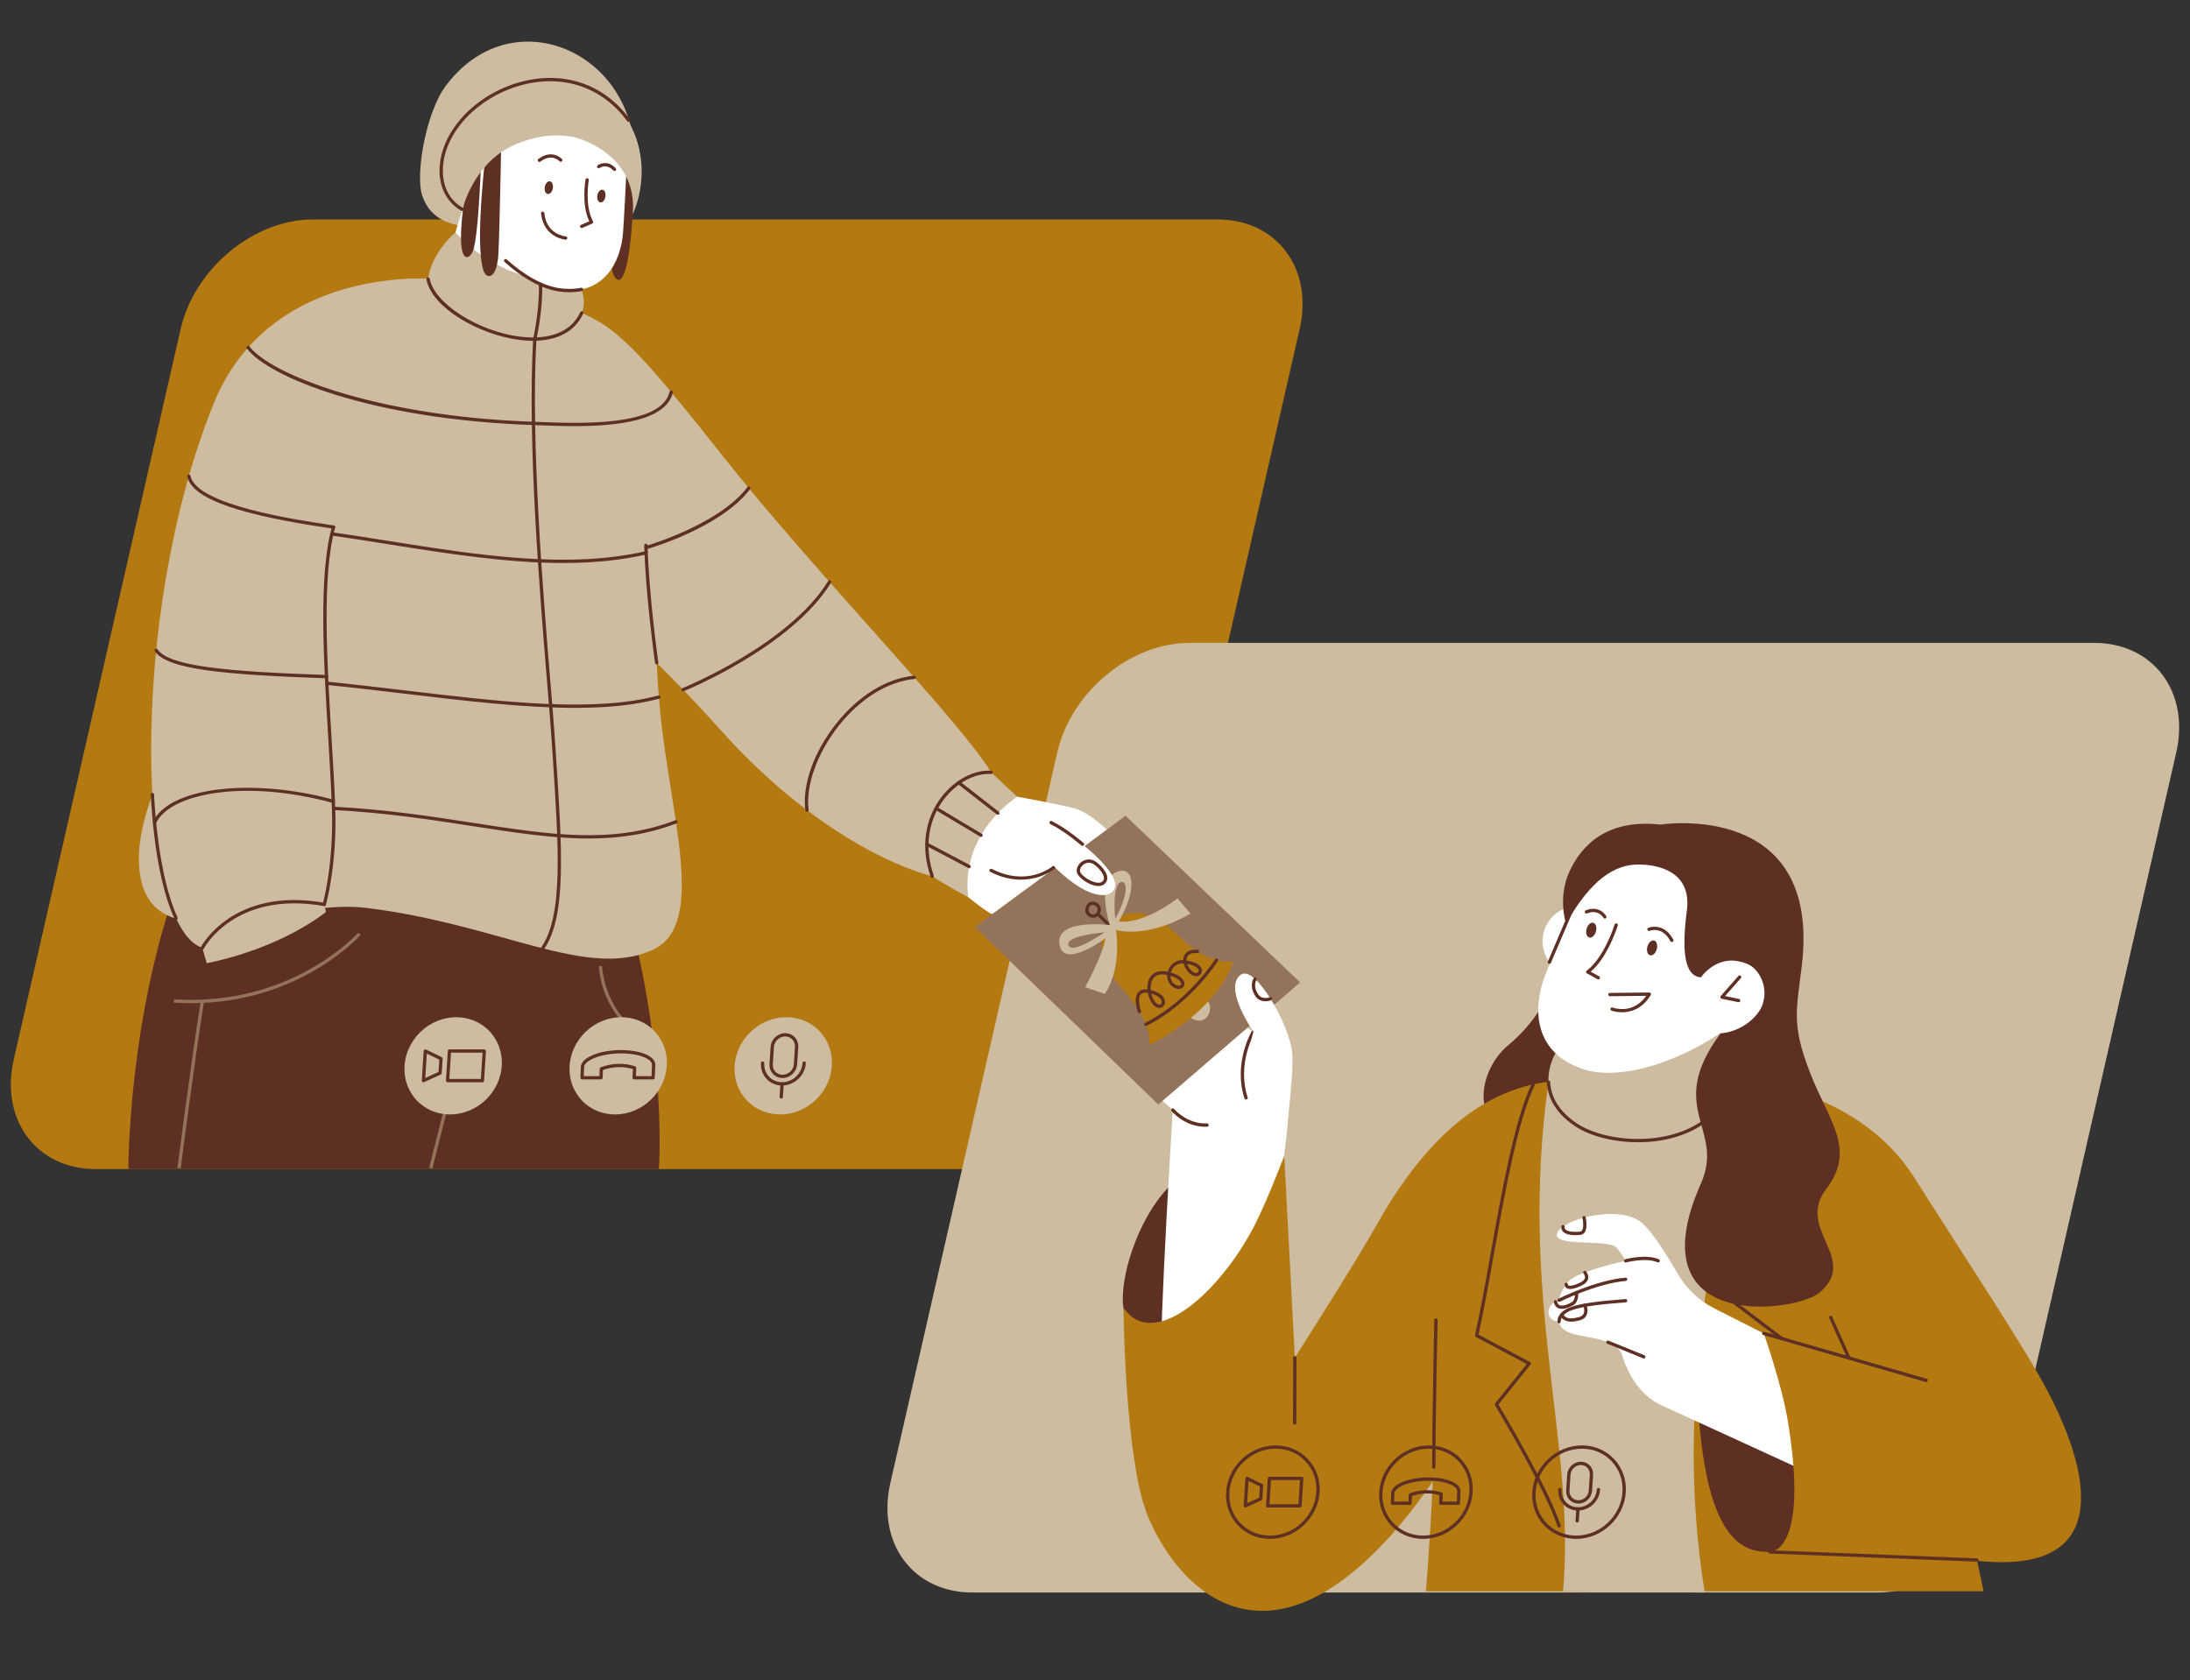 <?xml version="1.0" encoding="UTF-8" standalone="no"?><svg xmlns="http://www.w3.org/2000/svg" xmlns:xlink="http://www.w3.org/1999/xlink" fill="#000000" height="387.5" id="Layer_2" preserveAspectRatio="xMidYMid meet" version="1.1" viewBox="-2.5 -9.6 505.0 387.5" width="505" x="0" xml:space="preserve" y="0" zoomAndPan="magnify"><rect x="-2.5" y="-9.6" width="505.0" height="387.5" fill="#333333" stroke="none"/><g><g id="change1_2"><path d="M278.254,41.009l-208.61-0 C55.996,41.009,42.348,52.323,39.16,66.279L0.671,234.744 c-3.188,13.956,5.29,25.27,18.938,25.27l208.61,0 c13.647,0,27.296-11.314,30.484-25.27l38.488-168.466 C300.38,52.323,291.901,41.009,278.254,41.009z" fill="#b47a11"/></g><g id="change2_7"><path d="M480.391,138.661l-208.61-0c-13.647,0-27.296,11.314-30.484,25.27 l-38.488,168.466c-3.188,13.956,5.29,25.27,18.938,25.27l208.61,0 c13.647,0,27.296-11.314,30.484-25.27l38.488-168.466 C502.517,149.975,494.039,138.661,480.391,138.661z" fill="#cdbca0"/></g><g id="change3_43"><path d="M358.625,203.416c-1.291,8.244-2.336,18.836-13.444,28.118 c-6.666,5.57-9.671,19.412,4.443,21.924s30.22-14.474,28.214-26.762 C375.833,214.408,362.04,181.609,358.625,203.416z" fill="#5e3023"/></g><g><g id="change3_42"><path d="M293.64,256.953c0.602-8.171-12.261-7.781-26.839,7.413 c-6.952,7.246-11.272,20.975-10.239,27.627 C259.412,310.349,291.484,286.217,293.64,256.953z" fill="#5e3023"/></g><g id="change4_4"><path d="M286.53,228.305c-4.973-2.946-14.888-8.891-19.882-11.8 c-1.618-0.942-4.418-1.788-7.487,0.6c0,0-2.08-1.089-3.73,0.622 c-1.63,1.691-0.363,4.781-0.363,4.781s-3.155,2.473-0.426,5.798 c0,0-3.24,3.069,0,6.224c3.24,3.155,13.301,11.852,13.301,11.852 s-3.07,48.436-2.762,61.473c0.156,6.601,24.464,11.47,26.245-2.969 c1.492-12.102,1.694-39.652,2.214-47.932c0.124-1.978,0.693-5.225,0.885-8.792 C295.343,233.023,291.135,231.032,286.53,228.305z" fill="#ffffff"/></g><g id="change1_4"><path d="M360.857,239.352c-8.647,0.468-27.506,0.583-45.996,33.686 c-4.534,8.117-18.778,30.465-18.778,30.465l-2.443-46.549 c0,0-3.723,9.796-6.55,15.45c-7.645,15.29-23.328,29.993-30.528,19.589 c0,0,0.26,29.197,4.306,44.14c3.495,12.906,21.624,41.768,51.545,14.269 c11.614-10.674,19.209-24.186,24.706-32.874 C348.04,300.267,390.886,237.726,360.857,239.352z" fill="#b47a11"/></g><g id="change1_5"><path d="M397.243,239.408c12.578,1.401,30.353,13.701,38.831,40.347 c8.233,25.876,18.819,77.61,18.819,77.61H326.314c0,0,2.795-33.307,2.45-65.84 c-0.14-13.2,1.346-45.868,21.627-50.384c4.013-0.894,8.412-1.748,12.791-1.957 C370.741,238.824,389.687,238.567,397.243,239.408z" fill="#b47a11"/></g><g id="change2_10"><path d="M397.243,239.408c-0.182,0.027-40.236,0.112-42.678,0.553 c-7.032,50.217,6.412,83.209,3.365,117.404l32.674,0.301 C382.582,308.272,395.931,270.363,397.243,239.408z" fill="#cdbca0"/></g><g id="change3_4"><path d="M405.632,348.3c-5.138-0.002-13.876-1.038-16.287-29.826 c-0.529-6.32-1.163-27.139,14.854-20.567 C415.86,302.69,433.258,348.309,405.632,348.3z" fill="#5e3023"/></g><g id="change4_5"><path d="M357.014,290.263c0,0,0.114-1.933,2.16-4.32 c2.046-2.387,13.187-4.775,13.187-4.775s-1.648-2.941-2.615-3.411 c-3.032-1.474-14.495,0.171-13.131-3.069c1.364-3.24,14.495-6.594,19.497-2.274 c2.37,2.047,5.571,7.063,8.282,11.775c1.964,3.412,4.898,6.163,8.41,7.943 l16.276,8.248l13.303,33.263c0,0-31.322-14.398-41.776-19.169 c-5.07-2.314-7.642-7.337-8.876-10.926c-0.835-4.402-7.563-4.463-11.411-5.508 c-3.31-0.899-3.308-2.842-3.308-2.842s-2.016-0.043-2.361-1.583 C354.08,291.059,357.014,290.263,357.014,290.263z" fill="#ffffff"/></g><g id="change3_33"><path d="M379.865,281.548c-0.053,0-0.107-0.011-0.158-0.035 c-2.572-1.177-7.202,0.01-7.249,0.022c-0.205,0.053-0.41-0.068-0.463-0.271 s0.068-0.41,0.271-0.463c0.201-0.052,4.939-1.272,7.758,0.022 c0.191,0.087,0.274,0.313,0.187,0.503 C380.146,281.466,380.009,281.548,379.865,281.548z" fill="#5e3023"/></g><g id="change3_31"><path d="M357.015,290.642c-0.139,0-0.273-0.076-0.34-0.209 c-0.094-0.188-0.019-0.416,0.169-0.51c0.085-0.043,8.615-4.303,15.487-4.871 c0.211-0.01,0.393,0.139,0.409,0.347c0.017,0.21-0.138,0.393-0.347,0.41 c-6.727,0.556-15.124,4.75-15.208,4.792 C357.131,290.63,357.072,290.642,357.015,290.642z" fill="#5e3023"/></g><g id="change3_89"><path d="M357.013,295.577c-0.193,0-0.359-0.145-0.377-0.341 c-0.008-0.088-0.169-2.154,2.884-3.337c2.843-1.102,8.34-1.547,11.976-1.842 l0.834-0.068c0.211-0.009,0.393,0.139,0.409,0.347 c0.017,0.21-0.138,0.393-0.347,0.41l-0.835,0.068 c-3.593,0.291-9.023,0.73-11.763,1.792c-2.489,0.964-2.407,2.495-2.402,2.561 c0.015,0.208-0.139,0.391-0.347,0.408 C357.035,295.576,357.024,295.577,357.013,295.577z" fill="#5e3023"/></g><g id="change3_7"><path d="M328.125,329.143c-0.21,0-0.38-0.17-0.38-0.38 c0-10.96,0.487-33.726,0.492-33.954c0.004-0.207,0.174-0.372,0.38-0.372 c0.002,0,0.005,0,0.008,0c0.21,0.005,0.376,0.178,0.371,0.388 c-0.005,0.228-0.492,22.986-0.492,33.939 C328.504,328.973,328.334,329.143,328.125,329.143z" fill="#5e3023"/></g><g id="change3_5"><path d="M296.045,318.953c-0,0-0,0-0.001,0 c-0.21-0.001-0.379-0.171-0.379-0.381l0.038-15.071 c0-0.21,0.171-0.379,0.38-0.379c0.185,0.019,0.38,0.17,0.38,0.381 l-0.038,15.071C296.425,318.784,296.255,318.953,296.045,318.953z" fill="#5e3023"/></g><g id="change3_13"><path d="M273.699,227.566c-0.079,0-0.159-0.025-0.228-0.076 c-0.114-0.086-11.48-8.621-14.473-10.042 c-0.19-0.09-0.271-0.317-0.181-0.506c0.091-0.188,0.316-0.269,0.506-0.18 c3.062,1.454,14.134,9.768,14.604,10.121c0.168,0.127,0.201,0.364,0.075,0.532 C273.928,227.514,273.815,227.566,273.699,227.566z" fill="#5e3023"/></g><g id="change3_38"><path d="M269.818,231.58c-0.079,0-0.158-0.025-0.227-0.075 c-0.1-0.074-10.054-7.468-14.617-8.63c-0.204-0.051-0.326-0.258-0.274-0.462 c0.052-0.203,0.26-0.324,0.461-0.274c4.709,1.199,14.47,8.449,14.884,8.756 c0.168,0.126,0.203,0.363,0.078,0.531 C270.049,231.528,269.934,231.58,269.818,231.58z" fill="#5e3023"/></g><g id="change3_66"><path d="M266.8,236.063c-0.08,0-0.162-0.026-0.23-0.078 c-0.064-0.049-6.428-4.919-8.306-5.892c-2.828-1.466-3.515-1.408-3.549-1.416 c-0.199,0.067-0.388-0.043-0.457-0.24c-0.069-0.198,0.061-0.42,0.26-0.49 c0.224-0.083,1.078-0.095,4.097,1.472c1.937,1.004,8.155,5.761,8.418,5.963 c0.167,0.128,0.198,0.366,0.071,0.533 C267.027,236.012,266.914,236.063,266.8,236.063z" fill="#5e3023"/></g><g id="change3_51"><path d="M359.567,287.669c-0.276,0-0.535-0.046-0.748-0.162 c-0.221-0.121-0.495-0.369-0.546-0.869c-0.022-0.209,0.13-0.395,0.339-0.416 c0.215-0.012,0.395,0.131,0.417,0.339c0.019,0.182,0.089,0.243,0.154,0.279 c0.459,0.253,1.751-0.189,2.523-0.579c0.745-0.323,1.177-0.711,1.27-1.131 c0.117-0.53-0.311-1.019-0.315-1.024c-0.139-0.156-0.126-0.396,0.029-0.536 c0.155-0.139,0.394-0.128,0.534,0.027c0.028,0.031,0.692,0.773,0.495,1.688 c-0.147,0.681-0.716,1.24-1.69,1.662 C361.756,287.086,360.546,287.669,359.567,287.669z" fill="#5e3023"/></g><g id="change3_27"><path d="M360.766,275.253c-0.918,0-2.163-0.133-2.803-0.771 c-0.329-0.329-0.472-0.764-0.411-1.256c0.025-0.208,0.213-0.357,0.423-0.33 c0.208,0.026,0.357,0.215,0.331,0.423c-0.032,0.262,0.03,0.461,0.194,0.625 c0.654,0.654,2.603,0.575,3.297,0.492c0.222-0.018,0.372-0.1,0.489-0.26 c0.486-0.662,0.247-2.307,0.114-2.884c-0.047-0.204,0.08-0.408,0.285-0.455 c0.204-0.049,0.408,0.08,0.455,0.285c0.057,0.246,0.535,2.443-0.241,3.502 c-0.247,0.337-0.602,0.534-1.026,0.568 C361.767,275.204,361.327,275.253,360.766,275.253z" fill="#5e3023"/></g><g id="change3_57"><path d="M359.836,295.202c-0.952,0-2.053-0.313-2.561-1.423 c-0.088-0.191-0.003-0.416,0.187-0.503c0.191-0.088,0.416-0.004,0.503,0.187 c0.68,1.487,2.916,0.834,2.939,0.827c0.885-0.102,1.435-0.378,1.704-0.834 c0.46-0.781,0.001-1.892-0.003-1.903c-0.081-0.193,0.009-0.416,0.202-0.497 c0.192-0.083,0.415,0.008,0.497,0.2c0.026,0.059,0.613,1.469-0.039,2.582 c-0.396,0.677-1.139,1.078-2.211,1.195 C360.746,295.125,360.31,295.202,359.836,295.202z" fill="#5e3023"/></g><g id="change3_2"><path d="M357.644,292.245c-0.294,0-0.58-0.047-0.839-0.164 c-0.365-0.163-0.833-0.539-0.99-1.404c-0.037-0.207,0.099-0.405,0.306-0.442 c0.205-0.037,0.404,0.1,0.442,0.306c0.08,0.439,0.26,0.716,0.552,0.847 c0.814,0.363,2.322-0.373,2.835-0.686c0.91-0.58,0.689-2.138,0.687-2.154 c-0.031-0.207,0.112-0.401,0.319-0.431c0.205-0.033,0.4,0.11,0.432,0.317 c0.013,0.084,0.299,2.062-1.036,2.912 C360.169,291.457,358.842,292.245,357.644,292.245z" fill="#5e3023"/></g><g id="change3_12"><path d="M265.473,239.105c-0.042,0-0.084-0.007-0.126-0.022 c-0.198-0.069-0.302-0.286-0.233-0.484c2.912-8.32,10.444-13.346,10.519-13.395 c0.176-0.116,0.41-0.065,0.526,0.109c0.115,0.175,0.066,0.41-0.109,0.526 c-0.074,0.048-7.394,4.94-10.22,13.011 C265.776,239.007,265.629,239.105,265.473,239.105z" fill="#5e3023"/></g><g id="change1_1"><path d="M397.243,239.408c0,0,27.917,0.755,41.771,22.704 c11.582,18.349,25.456,39.123,30.813,49.41 c4.847,9.308,20.544,42.424-15.831,38.88 c-12.045-1.173-37.527-1.97-48.364-2.102c0,0,9.113,0.438,4.174-29.927 c-1.435-8.822-5.607-20.467-5.607-20.467l19.645,5.672L397.243,239.408z" fill="#b47a11"/></g><g id="change3_10"><path d="M453.385,350.545c-0.005,0-0.01,0-0.015,0l-47.752-1.864 c-0.21-0.009-0.373-0.185-0.364-0.395c0.008-0.21,0.201-0.344,0.394-0.365 l47.752,1.864c0.21,0.009,0.373,0.185,0.364,0.395 C453.756,350.385,453.588,350.545,453.385,350.545z" fill="#5e3023"/></g><g id="change3_14"><path d="M284.836,243.967c-0.16,0-0.309-0.102-0.361-0.262 c-2.67-8.206,1.686-15.525,1.731-15.597c0.109-0.179,0.343-0.237,0.521-0.128 c0.18,0.109,0.236,0.342,0.128,0.521c-0.043,0.07-4.217,7.102-1.658,14.968 c0.065,0.2-0.044,0.414-0.243,0.479 C284.915,243.961,284.875,243.967,284.836,243.967z" fill="#5e3023"/></g><g id="change3_19"><path d="M275.458,250.248c-4.775,0-7.684-3.475-7.809-3.626 c-0.133-0.162-0.11-0.402,0.052-0.534c0.161-0.134,0.401-0.111,0.535,0.051 c0.029,0.036,2.982,3.541,7.589,3.341c0.206,0.004,0.387,0.154,0.395,0.365 c0.008,0.21-0.154,0.386-0.364,0.395 C275.722,250.245,275.589,250.248,275.458,250.248z" fill="#5e3023"/></g><g id="change3_49"><path d="M376.546,303.684c-0.048,0-0.096-0.009-0.143-0.028l-8.268-3.369 c-0.194-0.079-0.287-0.301-0.208-0.496s0.301-0.287,0.495-0.209l8.268,3.369 c0.194,0.079,0.287,0.301,0.208,0.496 C376.838,303.595,376.696,303.684,376.546,303.684z" fill="#5e3023"/></g><g id="change3_20"><path d="M441.66,309.119c-0.035,0-0.07-0.005-0.106-0.015 c-0.368-0.107-36.872-10.685-37.441-10.828c-0.199-0.049-0.325-0.248-0.282-0.449 c0.043-0.201,0.234-0.33,0.436-0.295c0.217,0.04,28.757,8.308,37.499,10.841 c0.201,0.058,0.318,0.269,0.259,0.471 C441.976,309.011,441.824,309.119,441.66,309.119z" fill="#5e3023"/></g><g id="change3_35"><path d="M423.844,303.959c-0.145,0-0.283-0.084-0.347-0.225l-4.191-9.372 c-0.086-0.192,0-0.416,0.191-0.502c0.191-0.082,0.416,0.001,0.502,0.192 l4.191,9.372c0.086,0.192,0,0.416-0.191,0.502 C423.949,303.948,423.896,303.959,423.844,303.959z" fill="#5e3023"/></g><g id="change2_15"><path d="M356.189,233.292c0,0-5.913,9.452,4.824,16.576 c8.606,5.71,30.877,6.086,36.042-9.969c2.23-6.93-1.265-12.368-1.265-12.368 S380.936,238.69,356.189,233.292z" fill="#cdbca0"/></g><g id="change4_6"><path d="M368.74,206.674c0,0-1.294-7.192-8.899-7.031 c-2.459,0.052-6.286,2.637-6.621,7.276c-0.191,2.647,1.078,6.481,5.675,8.972 L368.74,206.674z" fill="#ffffff"/></g><g id="change4_9"><path d="M365.559,186.799c0,0-8.833,20.978-11.764,28.525 c-2.94,7.569-2.73,17.941,8.905,21.675c8.831,2.834,22.891-2.074,33.091-9.467 l11.639-32.14L365.559,186.799z" fill="#ffffff"/></g><g id="change3_74"><path d="M380.371,180.563c0,0,37.211-5.881,32.613,32.541 c-1.262,10.544-2.4,13.541,1.915,24.708 c4.315,11.166,10.748,17.584,3.688,26.849 c-7.061,9.265,7.75,15.952-1.49,23.83c-5.45,4.646-42.75,9.477-27.359-25.202 c5.626-12.677-8.357-17.251,4.514-34.57 c3.166-4.26-1.094-12.749-4.514-12.933c-3.934-0.212-4.435-6.41-3.261-15.419 c1.176-9.022-6.658-10.641-11.37-10.59 c-5.219,0.057-10.671,3.333-16.483,13.64c0,0-2.009-5.929,0.801-12.071 C362.211,185.256,368.182,179.191,380.371,180.563z" fill="#5e3023"/></g><g id="change4_7"><path d="M389.739,215.786c0,0,4.022-6.101,10.948-2.958 c2.24,1.016,4.74,4.9,3.22,9.295c-0.867,2.508-4.449,6.116-9.655,6.596 L389.739,215.786z" fill="#ffffff"/></g><g id="change3_84"><path d="M398.418,221.522c-0.025,0-0.051-0.002-0.077-0.008l-3.851-0.79 c-0.133-0.027-0.241-0.123-0.284-0.251c-0.043-0.129-0.014-0.27,0.075-0.372 l4.088-4.634c0.139-0.157,0.379-0.171,0.536-0.034 c0.157,0.138,0.173,0.379,0.034,0.536l-3.655,4.142l3.209,0.659 c0.206,0.042,0.338,0.242,0.296,0.448 C398.753,221.398,398.594,221.522,398.418,221.522z" fill="#5e3023"/></g><g id="change3_37"><ellipse cx="378.458" cy="209.002" fill="#5e3023" rx="1.764" ry="1.122" transform="rotate(-74.541 378.458 209.002)"/></g><g id="change3_40"><ellipse cx="364.437" cy="204.908" fill="#5e3023" rx="1.764" ry="1.122" transform="rotate(-74.541 364.437 204.908)"/></g><g id="change3_46"><path d="M371.533,223.846c-1.411,0-2.413-0.374-2.436-0.383 c-0.195-0.075-0.292-0.295-0.217-0.491c0.075-0.195,0.297-0.295,0.491-0.218 c0.196,0.074,4.631,1.708,7.759-2.701l-8.385,0.09c-0.001,0-0.002,0-0.004,0 c-0.208,0-0.377-0.167-0.38-0.376c-0.002-0.21,0.166-0.382,0.376-0.384 l9.098-0.098c0.001,0,0.002,0,0.004,0c0.137,0,0.263,0.073,0.33,0.192 c0.068,0.121,0.066,0.268-0.006,0.386 C376.158,223.148,373.463,223.846,371.533,223.846z" fill="#5e3023"/></g><g id="change3_79"><path d="M366.072,216.27c-0.061,0-0.124-0.015-0.182-0.046l-2.456-1.344 c-0.114-0.062-0.188-0.178-0.196-0.308c-0.009-0.13,0.049-0.254,0.153-0.331 c4.033-2.977,6.41-10.557,6.433-10.633c0.062-0.201,0.274-0.313,0.475-0.251 c0.2,0.062,0.313,0.275,0.251,0.475c-0.095,0.31-2.304,7.348-6.248,10.657 l1.952,1.068c0.184,0.101,0.251,0.331,0.151,0.515 C366.337,216.199,366.207,216.27,366.072,216.27z" fill="#5e3023"/></g><g id="change3_45"><path d="M383.015,207.647c-0.136,0-0.267-0.073-0.336-0.201 c-1.884-3.535-4.683-2.421-4.804-2.372c-0.192,0.081-0.415-0.01-0.497-0.204 c-0.081-0.193,0.009-0.414,0.201-0.496c0.035-0.017,3.55-1.448,5.769,2.713 c0.098,0.185,0.029,0.415-0.157,0.514 C383.136,207.633,383.075,207.647,383.015,207.647z" fill="#5e3023"/></g><g id="change3_8"><path d="M367.566,202.246c-0.135,0-0.265-0.071-0.334-0.197 c-0.046-0.084-1.157-2.033-3.778-1.003c-0.195,0.077-0.416-0.021-0.492-0.216 c-0.077-0.196,0.02-0.415,0.215-0.493c3.263-1.272,4.708,1.322,4.722,1.349 c0.099,0.184,0.031,0.412-0.153,0.512 C367.69,202.232,367.627,202.246,367.566,202.246z" fill="#5e3023"/></g><g id="change3_64"><path d="M357.014,342.669c-0.16,0-0.309-0.102-0.361-0.261 c-2.911-8.873-14.296-27.746-14.411-27.935 c-0.083-0.137-0.071-0.311,0.029-0.435l7.293-9.071l-11.749-6.247 c-0.151-0.08-0.23-0.252-0.192-0.419c1.182-5.215,2.349-11.748,3.583-18.665 c2.612-14.628,5.571-31.208,9.521-39.328c0.091-0.189,0.318-0.269,0.508-0.175 c0.188,0.091,0.267,0.318,0.176,0.507c-3.903,8.025-6.853,24.55-9.456,39.129 c-1.214,6.802-2.362,13.233-3.527,18.417l11.898,6.326 c0.1,0.053,0.171,0.148,0.193,0.259c0.023,0.111-0.005,0.226-0.076,0.315 l-7.414,9.222c1.311,2.186,11.583,19.442,14.346,27.863 c0.065,0.2-0.044,0.414-0.243,0.48 C357.094,342.663,357.053,342.669,357.014,342.669z" fill="#5e3023"/></g><g id="change3_80"><path d="M408.375,299.485c-0.08,0-0.16-0.025-0.229-0.077l-11.766-8.928 c-0.097-0.074-0.153-0.19-0.15-0.313c0.003-0.122,0.065-0.234,0.166-0.304 l12.985-8.866l-8.768-41.585c-0.044-0.205,0.088-0.407,0.293-0.45 c0.199-0.04,0.406,0.088,0.45,0.294l8.821,41.834 c0.032,0.15-0.03,0.305-0.157,0.392l-12.76,8.712l11.345,8.609 c0.167,0.127,0.2,0.365,0.073,0.532 C408.604,299.434,408.49,299.485,408.375,299.485z" fill="#5e3023"/></g><g id="change3_15"><path d="M375.25,253.823c-5.753,0-11.186-1.476-14.447-3.639 c-4.175-2.769-6.396-6.203-6.603-10.204c-0.011-0.21,0.15-0.389,0.36-0.399 c0.219-0.02,0.389,0.149,0.399,0.359c0.193,3.749,2.301,6.982,6.265,9.611 c4.96,3.292,15.128,4.932,23.558,1.979c4.182-1.465,9.643-4.691,11.913-11.747 c0.065-0.199,0.277-0.308,0.478-0.245c0.2,0.064,0.31,0.279,0.245,0.479 c-1.872,5.82-6.155,10.049-12.385,12.231 C381.896,253.345,378.521,253.823,375.25,253.823z" fill="#5e3023"/></g><g id="change3_88"><path d="M354.779,212.685c-0.05,0-0.1-0.01-0.149-0.031 c-0.193-0.082-0.283-0.306-0.2-0.498l5.627-13.187 c0.082-0.194,0.306-0.283,0.498-0.2c0.193,0.082,0.283,0.306,0.2,0.499 l-5.627,13.187C355.067,212.599,354.926,212.685,354.779,212.685z" fill="#5e3023"/></g><g><g id="change3_55"><path d="M290.352,345.292c-2.88,0-5.519-1.122-7.43-3.158 c-1.917-2.042-2.871-4.757-2.687-7.644l0,0 c0.377-5.931,5.508-10.755,11.438-10.755c2.88,0,5.518,1.122,7.43,3.158 c1.916,2.042,2.871,4.758,2.687,7.645 C301.414,340.468,296.283,345.292,290.352,345.292z M291.674,324.494 c-5.537,0-10.329,4.505-10.681,10.043l0,0c-0.17,2.676,0.712,5.189,2.484,7.076 c1.766,1.882,4.208,2.919,6.876,2.919c5.537,0,10.329-4.505,10.681-10.042 c0.17-2.676-0.712-5.19-2.484-7.077 C296.783,325.531,294.341,324.494,291.674,324.494z M280.614,334.514h0.009H280.614z" fill="#5e3023"/></g><g id="change3_41"><path d="M297.27,338.056h-7.447c-0.105,0-0.205-0.044-0.277-0.12 c-0.072-0.077-0.109-0.179-0.102-0.284l0.402-6.327 c0.012-0.201,0.179-0.356,0.379-0.356h7.447c0.105,0,0.205,0.044,0.277,0.12 c0.072,0.077,0.109,0.179,0.102,0.284l-0.402,6.327 C297.637,337.901,297.471,338.056,297.27,338.056z M290.228,337.297h6.686l0.354-5.568 h-6.686L290.228,337.297z" fill="#5e3023"/></g><g id="change3_91"><path d="M284.659,338.056c-0.076,0-0.151-0.023-0.216-0.067 c-0.11-0.075-0.172-0.204-0.163-0.336l0.402-6.327 c0.008-0.127,0.078-0.24,0.187-0.305c0.108-0.062,0.243-0.068,0.357-0.014 l3.356,1.626c0.139,0.067,0.223,0.213,0.213,0.366l-0.195,3.075 c-0.008,0.14-0.094,0.264-0.221,0.321l-3.563,1.626 C284.766,338.046,284.712,338.056,284.659,338.056z M285.404,331.938l-0.326,5.129 l2.779-1.268l0.165-2.593L285.404,331.938z" fill="#5e3023"/></g><g id="change3_47"><path d="M325.653,345.292c-2.88,0-5.519-1.122-7.43-3.158 c-1.917-2.042-2.871-4.757-2.687-7.644l0,0 c0.377-5.931,5.508-10.755,11.438-10.755c2.88,0,5.518,1.122,7.43,3.158 c1.916,2.042,2.871,4.758,2.687,7.645 C336.715,340.468,331.584,345.292,325.653,345.292z M326.975,324.494 c-5.537,0-10.329,4.505-10.681,10.043l0,0c-0.17,2.676,0.712,5.189,2.484,7.076 c1.766,1.882,4.208,2.919,6.876,2.919c5.537,0,10.329-4.505,10.681-10.042 c0.17-2.676-0.712-5.19-2.484-7.077 C332.084,325.531,329.642,324.494,326.975,324.494z M315.915,334.514h0.009H315.915z" fill="#5e3023"/></g><g id="change3_11"><path d="M333.782,337.445h-4.054c-0.103,0-0.203-0.043-0.274-0.117 c-0.071-0.075-0.109-0.176-0.105-0.279l0.078-1.828 c-2.033-0.606-4.266-0.537-6.346,0.202l-0.067,1.657 c-0.008,0.204-0.176,0.365-0.379,0.365h-4.053c-0.103,0-0.202-0.042-0.273-0.117 c-0.072-0.074-0.11-0.174-0.106-0.278l0.087-2.3 c0.065-1.903,3.617-3.496,8.087-3.627c3.237-0.087,6.096,0.619,7.289,1.819 c0.417,0.419,0.629,0.9,0.612,1.392l-0.116,2.747 C334.153,337.285,333.986,337.445,333.782,337.445z M330.125,336.686h3.293l0.1-2.38 c0.009-0.277-0.122-0.557-0.392-0.827c-1.037-1.042-3.743-1.697-6.728-1.595 c-4.277,0.125-7.307,1.626-7.35,2.895l-0.072,1.907h3.294l0.063-1.546 c0.006-0.152,0.102-0.286,0.244-0.34c2.4-0.915,5.015-0.991,7.361-0.214 c0.161,0.053,0.268,0.208,0.26,0.377L330.125,336.686z" fill="#5e3023"/></g><g id="change3_22"><path d="M360.954,345.292c-2.88,0-5.519-1.122-7.43-3.158 c-1.917-2.042-2.871-4.757-2.687-7.644l0,0 c0.377-5.931,5.508-10.755,11.439-10.755c2.88,0,5.518,1.122,7.43,3.158 c1.916,2.042,2.871,4.758,2.687,7.645 C372.016,340.468,366.885,345.292,360.954,345.292z M362.276,324.494 c-5.537,0-10.329,4.505-10.681,10.043l0,0c-0.17,2.676,0.712,5.189,2.484,7.076 c1.766,1.882,4.208,2.919,6.876,2.919c5.537,0,10.329-4.505,10.681-10.042 c0.17-2.676-0.712-5.19-2.484-7.077 C367.386,325.531,364.944,324.494,362.276,324.494z M351.216,334.514h0.009H351.216z" fill="#5e3023"/></g><g id="change3_25"><path d="M361.37,338.749c-1.292,0-2.476-0.503-3.335-1.418 c-0.861-0.918-1.29-2.136-1.208-3.431c0.013-0.211,0.193-0.397,0.403-0.355 c0.209,0.013,0.368,0.194,0.355,0.403c-0.069,1.084,0.288,2.101,1.004,2.863 c0.714,0.761,1.701,1.179,2.781,1.179c2.255,0,4.206-1.835,4.35-4.09 c0.012-0.211,0.187-0.397,0.403-0.355c0.209,0.013,0.368,0.194,0.355,0.403 C366.31,336.595,364.019,338.749,361.37,338.749z" fill="#5e3023"/></g><g id="change3_72"><path d="M361.472,337.15c-0.801,0-1.536-0.313-2.068-0.881 c-0.535-0.569-0.801-1.325-0.75-2.128l0.234-3.681 c0.103-1.633,1.516-2.961,3.149-2.961c0.801,0,1.536,0.313,2.069,0.881 c0.535,0.57,0.801,1.325,0.75,2.128l-0.234,3.681 C364.518,335.822,363.105,337.15,361.472,337.15z M362.037,328.259 c-1.24,0-2.313,1.009-2.392,2.249l-0.234,3.681 c-0.038,0.591,0.156,1.145,0.546,1.561c0.388,0.413,0.926,0.641,1.514,0.641 c1.24,0,2.313-1.009,2.392-2.249l0.234-3.681 c0.038-0.591-0.156-1.145-0.546-1.561 C363.164,328.486,362.626,328.259,362.037,328.259z" fill="#5e3023"/></g><g id="change3_62"><path d="M361.194,341.527c-0.008,0-0.016,0-0.025-0.001 c-0.209-0.013-0.368-0.194-0.355-0.403l0.177-2.778 c0.012-0.211,0.186-0.381,0.403-0.355c0.209,0.013,0.368,0.194,0.355,0.403 l-0.177,2.778C361.56,341.373,361.393,341.527,361.194,341.527z" fill="#5e3023"/></g></g></g><g id="change2_3"><path d="M110.76,43.047c-9.654-0.049-13.96-2.092-15.867-7.435 c-1.699-4.761,0.784-19.227,5.389-25.4c14.772-19.799,42.159-8.625,43.509,14.857 C144.331,34.455,134.578,43.167,110.76,43.047z" fill="#cdbca0"/></g><g><g id="change3_70"><path d="M27.087,260.014c0,0,0.002-35.048,11.627-66.518 c1.652-4.473,18.152-35.128,28.9-41.967 c21.432-13.638,57.577-0.134,69.407,32.297 c15.014,41.161,12.415,76.188,12.415,76.188H27.087z" fill="#5e3023"/></g><g><g id="change5_1"><path d="M257.041 178.528L222.258 204.184 264.597 245.115 297.294 216.96z" fill="#93735a"/></g><g><g id="change2_12"><path d="M271.968,221.042c-0.753,0.883-2.156,3.286,0.984,4.535 c2.917,1.16,4.341-2.495,3.191-4.061 C274.994,219.95,273.078,219.741,271.968,221.042z" fill="#cdbca0"/></g><g id="change1_3"><path d="M253.981,203.111c-2.627,2.366-4.333,7.337,1.326,14.079 c2.556,3.045,8.064,9.225,7.126,14.215c0,0,14.911-6.747,19.486-19.292 c0,0-5.484,1.37-12.7-5.918C265.558,202.497,259.349,198.277,253.981,203.111z" fill="#b47a11"/></g><g id="change3_1"><path d="M253.785,204.621c-0.095,0-0.191-0.036-0.265-0.108l-3.121-3.031 c-0.15-0.145-0.154-0.386-0.008-0.537c0.147-0.148,0.388-0.153,0.537-0.007 l3.121,3.031c0.15,0.145,0.154,0.386,0.008,0.537 C253.982,204.583,253.883,204.621,253.785,204.621z" fill="#5e3023"/></g><g id="change3_39"><path d="M249.616,202.055c-0.226,0-0.462-0.044-0.701-0.135 c-0.723-0.274-0.991-0.784-1.088-1.164c-0.177-0.688,0.079-1.471,0.408-1.858 c0,0,0,0,0,0c0.339-0.398,0.797-0.618,1.312-0.588 c0.574,0.022,1.125,0.335,1.511,0.862c0.427,0.582,0.368,1.556-0.135,2.218 C250.592,201.826,250.129,202.055,249.616,202.055z M248.813,199.391 c-0.178,0.21-0.364,0.734-0.251,1.176c0.078,0.304,0.281,0.513,0.622,0.643 c0.591,0.224,0.943-0.028,1.134-0.279c0.3-0.395,0.359-0.994,0.128-1.309 c-0.248-0.338-0.586-0.54-0.927-0.552 C249.24,199.032,249.001,199.171,248.813,199.391L248.813,199.391z" fill="#5e3023"/></g><g id="change2_17"><path d="M255.486,202.904c4.199-7.257,3.408-12.094,0.515-11.679 c-6.341,0.909-2.587,12.501-2.587,12.501s-13.54-1.685-11.439,5.126 c1.427,4.626,10.457-2.069,10.457-2.069 c-0.711,3.998-4.702,11.282-4.702,11.282l4.531,1.553 c4.058-5.941,2.579-14.722,2.579-14.722c8.378,1.822,17.171-3.816,17.171-3.816 l-2.99-3.506C260.422,204.003,255.486,202.904,255.486,202.904z M243.857,208.378 c-0.736-2.245,8.34-2.966,8.34-2.966S244.624,210.718,243.857,208.378z M256.095,193.803c1.451-0.208,1.514,3.311-1.439,8.479 C254.656,202.282,253.824,194.128,256.095,193.803z" fill="#cdbca0"/></g><g id="change3_6"><path d="M260.254,224.069c-0.154,0-0.299-0.094-0.356-0.247 c-0.049-0.134-1.196-3.274,0.126-4.65c0.467-0.486,1.161-0.683,2.061-0.591 c-0.06-0.936,0.086-1.872,0.509-2.634c0.439-0.791,1.56-2.029,4.171-1.457 c0.038-0.146,0.086-0.292,0.143-0.437c0.454-1.157,1.6-2.314,3.451-2.241 c0-0.149,0.012-0.297,0.036-0.441c0.106-0.651,0.633-2.149,3.271-1.93 c0.209,0.017,0.365,0.2,0.348,0.409c-0.017,0.209-0.2,0.363-0.409,0.348 c-1.014-0.088-2.262,0.077-2.46,1.295c-0.021,0.128-0.029,0.26-0.026,0.396 c2.58,0.429,3.281,1.383,3.47,1.918c0.163,0.463,0.069,0.949-0.251,1.302 c-0.338,0.37-0.862,0.522-1.367,0.399c-1.187-0.294-2.228-1.591-2.527-2.932 c-1.319-0.061-2.365,0.573-2.829,1.756c-0.044,0.112-0.081,0.228-0.111,0.348 c1.791,0.524,2.938,1.385,3.115,2.364c0.09,0.498-0.097,0.951-0.5,1.214 c-0.56,0.367-1.391,0.267-2.168-0.254c-0.893-0.6-1.361-1.645-1.303-2.761 c-0.001,0-0.002,0-0.003,0c-1.624-0.365-2.793,0.006-3.385,1.074 c-0.378,0.68-0.488,1.544-0.406,2.4c0.2,0.047,0.408,0.108,0.624,0.178 c1.624,0.531,2.623,1.468,2.674,2.507c0.029,0.59-0.278,1.115-0.781,1.336 c-0.577,0.253-1.267,0.06-1.84-0.519c-0.644-0.653-1.139-1.72-1.348-2.863 c-0.743-0.11-1.284,0.006-1.609,0.344c-0.826,0.86-0.252,3.077,0.039,3.858 c0.073,0.197-0.027,0.415-0.224,0.489 C260.342,224.061,260.298,224.069,260.254,224.069z M262.989,219.537 c0.207,0.866,0.596,1.656,1.081,2.146c0.342,0.347,0.714,0.481,0.994,0.358 c0.216-0.095,0.341-0.326,0.327-0.604c-0.027-0.549-0.606-1.316-2.151-1.822 C263.154,219.587,263.071,219.562,262.989,219.537z M267.411,215.443 c0.008,0.739,0.295,1.481,0.961,1.928c0.624,0.42,1.105,0.398,1.329,0.249 c0.183-0.12,0.192-0.307,0.168-0.442 C269.778,216.668,269.07,215.948,267.411,215.443z M271.258,212.684 c0.307,0.967,1.072,1.881,1.894,2.084c0.234,0.057,0.472-0.008,0.622-0.172 c0.077-0.085,0.192-0.267,0.097-0.538 C273.791,213.831,273.37,213.088,271.258,212.684z" fill="#5e3023"/></g><g id="change3_75"><path d="M261.754,226.999c-0.139,0-0.273-0.076-0.34-0.209 c-0.094-0.188-0.019-0.416,0.169-0.51 c10.039-5.05,16.056-14.567,16.116-14.662 c0.111-0.179,0.346-0.232,0.523-0.122c0.178,0.111,0.232,0.345,0.122,0.523 c-0.061,0.098-6.185,9.791-16.419,14.939 C261.869,226.987,261.811,226.999,261.754,226.999z" fill="#5e3023"/></g></g><g id="change4_2"><path d="M295.469,233.232c-0.518-6.301-8.513-20.45-11.838-18.058 c-4.194,3.019,2.899,13.13,2.899,13.13s-6.009,20.097,7.995,19.856 C295.12,242.666,295.736,236.472,295.469,233.232z" fill="#ffffff"/></g><g id="change3_81"><path d="M289.325,221.31c-0.776,0-1.653-0.253-2.217-1.023 c-1.734-2.365-0.567-4.224-0.516-4.303c0.114-0.175,0.349-0.227,0.525-0.112 c0.176,0.114,0.226,0.347,0.113,0.523c-0.041,0.065-0.922,1.517,0.49,3.442 c0.682,0.931,2.095,0.757,2.571,0.527c0.188-0.09,0.416-0.011,0.507,0.177 c0.091,0.189,0.012,0.415-0.177,0.507 C290.317,221.197,289.843,221.31,289.325,221.31z" fill="#5e3023"/></g></g><g id="change4_8"><path d="M179.203,115.41l51.563,58.484c0,0,11.807,2.119,14.835,3.027 c3.027,0.908,7.122,4.793,7.122,4.793l-5.141,3.792 c0,0,7.227,5.704,7.075,9.052c-0.136,2.989-5.35,4.235-13.835-4.067 l-14.542,10.726c-5.752-2.119-68.303-59.627-68.303-59.627L179.203,115.41z" fill="#ffffff"/></g><g id="change3_23"><path d="M100.459,231.691c-0.123,0-0.243-0.059-0.317-0.169 c-0.116-0.174-0.069-0.41,0.105-0.526l17.268-11.514 c0.175-0.117,0.41-0.069,0.527,0.105c0.116,0.174,0.069,0.41-0.105,0.526 l-17.268,11.514C100.604,231.67,100.531,231.691,100.459,231.691z" fill="#5e3023"/></g><g id="change3_3"><path d="M232.911,193.265c-2.057,0-4.441-0.465-7.049-1.796 c-0.187-0.095-0.261-0.324-0.166-0.511c0.096-0.186,0.323-0.262,0.511-0.165 c8.132,4.153,13.74-0.397,13.975-0.591c0.161-0.136,0.401-0.112,0.535,0.048 c0.135,0.161,0.113,0.4-0.047,0.534 C240.628,190.819,237.63,193.265,232.911,193.265z" fill="#5e3023"/></g><g id="change3_60"><path d="M247.114,185.475c-0.089,0-0.179-0.031-0.251-0.095 c-0.036-0.031-3.629-3.173-7.164-4.941c-0.187-0.093-0.264-0.321-0.17-0.509 c0.094-0.186,0.32-0.263,0.51-0.169c3.624,1.813,7.176,4.919,7.325,5.05 c0.158,0.138,0.173,0.378,0.035,0.535 C247.324,185.432,247.219,185.475,247.114,185.475z" fill="#5e3023"/></g><g id="change5_3"><path d="M88.571 248.846H110.422V249.606H88.571z" fill="#93735a" transform="rotate(-75.837 99.496 249.226)"/></g><g id="change2_16"><path d="M136.834,65.393c6.241,4.145,12.758,11.751,27.463,30.341 c21.301,26.93,54.889,61.21,61.738,72.794c0,0-23.969,1.493-13.568,23.945 c0,0-23.353-5.115-49.203-34.16c-11.629-13.066-21.119-20.997-31.014-33.078 C115.054,104.242,113.265,49.741,136.834,65.393z" fill="#cdbca0"/></g><g id="change2_1"><path d="M142.906,72.481c7.031,21.886,4.25,54.889,6.785,81.608 c2.318,24.438,10.868,49.474-1.59,55.31 c-15.183,7.112-35.423-5.944-66.367-9.649 c-18.77-2.247-49.376,13.455-52.032-8.341 c-1.813-14.872,10.894-32.989,18.558-54.383 C60.354,103.261,69.898,67.43,69.898,67.43l28.476-12.666 C98.374,54.763,138.345,58.284,142.906,72.481z" fill="#cdbca0"/></g><g id="change2_13"><path d="M38.031,126.974c-9.002,32.021,4.637,78.093,9.779,94.191 c2.259,7.072,31.675,6.631,25.852-16.134 c-3.612-14.12-7.979-44.798-5.282-75.536 C71.733,91.263,48.977,88.036,38.031,126.974z" fill="#cdbca0"/></g><g id="change2_9"><path d="M98.374,54.763c0,0-38.496-3.936-51.682,28.897 c-19.866,49.464-17.513,120.334-2.534,125.333c0,0,2.533-22.419,28.126-10.016 c0,0,2.596-8.991,2.139-22.151c-0.712-20.519-4.12-50.264,0-64.874 C82.826,82.155,99.891,62.105,98.374,54.763z" fill="#cdbca0"/></g><g id="change3_61"><path d="M72.649,200.711c0,0-10.008,8.455-28.491,12.032l5.515,22.06h30.408 C80.08,234.804,82.777,209.357,72.649,200.711z" fill="#5e3023"/></g><g id="change3_32"><path d="M148.931,143.63c-0.186,0-0.349-0.136-0.375-0.326 c-0.022-0.153-2.186-15.462-2.497-27.127c-0.005-0.21,0.16-0.384,0.369-0.39 c0.215-0.011,0.385,0.16,0.39,0.37c0.31,11.62,2.468,26.886,2.49,27.04 c0.03,0.208-0.115,0.4-0.322,0.429 C148.967,143.629,148.948,143.63,148.931,143.63z" fill="#5e3023"/></g><g id="change3_73"><path d="M250.793,194.739c-0.179,0-0.367-0.016-0.565-0.047 c-1.585-0.255-3.415-1.505-4.129-2.512c-0.553-0.78-0.362-1.902,0.466-2.726 c0.854-0.851,2.327-1.269,3.697-0.29l0,0c0.71,0.507,2.556,2.168,2.567,3.73 c0.004,0.589-0.262,1.097-0.768,1.469 C251.721,194.614,251.296,194.739,250.793,194.739z M248.582,189.356 c-0.601,0-1.129,0.286-1.48,0.636c-0.458,0.456-0.773,1.198-0.383,1.749 c0.612,0.863,2.254,1.98,3.63,2.202c0.376,0.06,0.9,0.077,1.263-0.191 c0.311-0.228,0.46-0.507,0.458-0.852c-0.007-1.036-1.346-2.473-2.249-3.119 l0,0C249.396,189.477,248.973,189.356,248.582,189.356z" fill="#5e3023"/></g><g><g id="change4_1"><path d="M105.018 35.826L99.263 54.638 130.113 59.45 130.846 42.514z" fill="#ffffff"/></g><g id="change2_4"><path d="M102.514,44.011c0,0-5.509,4.557-6.293,10.752 c-1.281,10.122,29.416,20.93,35.42,7.795c0.843-1.844,0.757-5.149-1.528-7.964 C130.113,54.595,115.857,58.141,102.514,44.011z" fill="#cdbca0"/></g><g id="change3_26"><path d="M140.955,26.669c-1.033,6.998-4.079,23.955-1.753,27.543 c1.94,2.993,4.197-2.724,4.527-24.529 C143.843,22.189,141.398,23.671,140.955,26.669z" fill="#5e3023"/></g><g id="change4_3"><path d="M142.497,18.092c0,0-0.836,19.115-1.324,25.902 c-0.49,6.808-4.38,14.612-14.562,13.263 c-7.729-1.024-16.718-9.284-21.808-18.569l2.111-22.009L142.497,18.092z" fill="#ffffff"/></g><g id="change4_10"><path d="M113.362,31.255c0,0-0.861-6.082-7.253-6.186 c-2.067-0.034-5.363,2.017-5.79,5.903c-0.244,2.217,0.702,5.478,4.484,7.715 L113.362,31.255z" fill="#ffffff"/></g><g id="change3_48"><ellipse cx="124.051" cy="33.678" fill="#5e3023" rx="1.483" ry="0.943" transform="rotate(-80.121 124.05 33.678)"/></g><g id="change3_59"><ellipse cx="136.175" cy="35.612" fill="#5e3023" rx="1.483" ry="0.943" transform="rotate(-80.121 136.175 35.612)"/></g><g id="change3_36"><path d="M127.935,45.675c-0.009,0-0.019,0-0.028-0.001 c-0.05-0.004-5.051-0.432-5.649-6.049c-0.022-0.209,0.129-0.396,0.338-0.418 c0.208-0.013,0.396,0.129,0.418,0.337c0.529,4.975,4.769,5.359,4.949,5.373 c0.209,0.016,0.366,0.199,0.35,0.408 C128.298,45.523,128.132,45.675,127.935,45.675z" fill="#5e3023"/></g><g id="change3_58"><path d="M131.641,42.984c-0.146,0-0.286-0.085-0.348-0.227 c-0.084-0.193,0.004-0.416,0.196-0.5l1.893-0.826 c-1.858-3.906-0.906-9.382-0.863-9.62c0.037-0.206,0.24-0.339,0.441-0.307 c0.207,0.037,0.344,0.234,0.307,0.441c-0.01,0.057-1.008,5.808,0.97,9.492 c0.05,0.094,0.059,0.204,0.024,0.305c-0.035,0.1-0.11,0.181-0.207,0.224 l-2.262,0.987C131.744,42.974,131.692,42.984,131.641,42.984z" fill="#5e3023"/></g><g id="change3_9"><path d="M121.874,27.742c-0.116,0-0.231-0.053-0.306-0.153 c-0.125-0.168-0.09-0.407,0.079-0.531c3.227-2.396,5.419-0.003,5.44,0.022 c0.139,0.156,0.125,0.395-0.031,0.534c-0.155,0.141-0.396,0.126-0.536-0.028 c-0.072-0.08-1.768-1.889-4.421,0.081 C122.031,27.718,121.952,27.742,121.874,27.742z" fill="#5e3023"/></g><g id="change3_17"><path d="M139.202,29.833c-0.101,0-0.202-0.04-0.276-0.12 c-1.584-1.681-3.088-0.636-3.152-0.589c-0.17,0.12-0.407,0.083-0.53-0.085 c-0.123-0.169-0.087-0.406,0.082-0.529c0.021-0.014,2.098-1.498,4.152,0.682 c0.144,0.152,0.137,0.393-0.016,0.536 C139.389,29.799,139.296,29.833,139.202,29.833z" fill="#5e3023"/></g></g><g id="change5_4"><path d="M41.549,221.748c-1.296,0-2.618-0.042-3.974-0.13l0.048-0.758 c27.199,1.745,42.346-15.201,42.496-15.373l0.573,0.499 C80.547,206.153,66.637,221.748,41.549,221.748z" fill="#93735a"/></g><g id="change5_2"><path d="M39.168,259.868l-0.754-0.097c0.03-0.233,3.009-23.592,5.368-38.461 l0.751,0.119C42.176,236.286,39.198,259.634,39.168,259.868z" fill="#93735a"/></g><g id="change5_5"><path d="M143.947,228.864c-0.075-0.048-7.449-4.971-8.375-15.625l0.757-0.065 c0.893,10.271,7.962,15.006,8.033,15.053L143.947,228.864z" fill="#93735a"/></g><g><g id="change2_5"><ellipse cx="101.995" cy="236.199" fill="#cdbca0" rx="11.572" ry="10.86" transform="rotate(-44.093 101.995 236.199)"/></g><g id="change3_85"><path d="M108.741,239.989h-8.028c-0.105,0-0.205-0.044-0.277-0.12 c-0.072-0.077-0.109-0.179-0.102-0.284l0.433-6.821 c0.012-0.201,0.179-0.356,0.379-0.356h8.028c0.105,0,0.205,0.044,0.277,0.12 c0.072,0.077,0.109,0.179,0.102,0.284l-0.433,6.821 C109.108,239.834,108.942,239.989,108.741,239.989z M101.117,239.23h7.267 l0.385-6.061h-7.267L101.117,239.23z" fill="#5e3023"/></g><g id="change3_67"><path d="M95.145,239.989c-0.076,0-0.151-0.023-0.216-0.067 c-0.11-0.075-0.172-0.204-0.163-0.336l0.433-6.821 c0.008-0.127,0.078-0.24,0.187-0.305c0.109-0.062,0.242-0.068,0.357-0.014 l3.619,1.753c0.139,0.067,0.223,0.213,0.213,0.366l-0.211,3.315 c-0.008,0.14-0.094,0.264-0.221,0.321l-3.842,1.753 C95.253,239.978,95.199,239.989,95.145,239.989z M95.922,233.377l-0.357,5.624 l3.058-1.396l0.18-2.834L95.922,233.377z" fill="#5e3023"/></g><g id="change2_8"><ellipse cx="140.052" cy="236.199" fill="#cdbca0" rx="11.572" ry="10.86" transform="rotate(-44.093 140.052 236.199)"/></g><g id="change3_86"><path d="M148.103,239.33h-4.37c-0.103,0-0.203-0.043-0.274-0.117 c-0.072-0.075-0.11-0.176-0.105-0.279l0.085-1.994 c-2.209-0.664-4.639-0.589-6.9,0.218l-0.073,1.807 c-0.008,0.204-0.176,0.365-0.379,0.365h-4.37c-0.103,0-0.202-0.042-0.273-0.117 c-0.072-0.074-0.11-0.174-0.106-0.277l0.093-2.48 c0.07-2.038,3.887-3.743,8.69-3.882c3.478-0.098,6.555,0.665,7.836,1.951 c0.451,0.453,0.669,0.951,0.651,1.479l-0.125,2.961 C148.474,239.17,148.306,239.33,148.103,239.33z M144.129,238.571h3.61 l0.109-2.594c0.01-0.308-0.135-0.616-0.43-0.914 c-1.123-1.129-4.05-1.831-7.276-1.728c-4.627,0.135-7.905,1.768-7.953,3.149 l-0.079,2.087h3.611l0.069-1.696c0.006-0.152,0.102-0.286,0.244-0.34 c2.583-0.983,5.394-1.064,7.916-0.227c0.161,0.052,0.267,0.207,0.26,0.376 L144.129,238.571z" fill="#5e3023"/></g><g id="change2_14"><ellipse cx="178.109" cy="236.199" fill="#cdbca0" rx="11.572" ry="10.86" transform="rotate(-44.093 178.109 236.199)"/></g><g id="change3_78"><path d="M177.844,240.735c-1.384,0-2.653-0.54-3.573-1.52 c-0.923-0.983-1.382-2.289-1.294-3.676c0.013-0.21,0.195-0.377,0.403-0.355 c0.209,0.013,0.368,0.194,0.355,0.403c-0.075,1.177,0.313,2.281,1.09,3.11 c0.775,0.825,1.847,1.28,3.019,1.28c2.447,0,4.563-1.991,4.719-4.437 c0.013-0.21,0.19-0.377,0.403-0.355c0.209,0.013,0.368,0.194,0.355,0.403 C183.141,238.425,180.684,240.735,177.844,240.735z" fill="#5e3023"/></g><g id="change3_63"><path d="M177.954,239.013c-0.855,0-1.639-0.334-2.208-0.941 c-0.571-0.608-0.855-1.415-0.801-2.272l0.252-3.969 c0.11-1.745,1.62-3.164,3.365-3.164c0.856,0,1.64,0.334,2.209,0.941 c0.571,0.608,0.855,1.414,0.8,2.271l-0.252,3.969 C181.209,237.594,179.699,239.013,177.954,239.013z M178.563,229.427 c-1.352,0-2.522,1.1-2.608,2.452l-0.252,3.969 c-0.041,0.646,0.171,1.251,0.597,1.705c0.424,0.451,1.011,0.7,1.654,0.7 c1.352,0,2.522-1.101,2.608-2.453l0.252-3.969 c0.041-0.646-0.171-1.25-0.596-1.703 C179.794,229.676,179.206,229.427,178.563,229.427z" fill="#5e3023"/></g><g id="change3_30"><path d="M177.655,243.731c-0.008,0-0.016,0-0.025-0.001 c-0.209-0.013-0.368-0.194-0.355-0.403l0.19-2.996 c0.013-0.211,0.193-0.392,0.403-0.355c0.209,0.013,0.368,0.194,0.355,0.403 l-0.19,2.996C178.021,243.577,177.854,243.731,177.655,243.731z" fill="#5e3023"/></g></g><g id="change3_52"><path d="M122.635,209.476c-0.073,0-0.147-0.021-0.213-0.065 c-0.174-0.118-0.219-0.354-0.101-0.528c5.067-7.471,4.069-22.471,2.558-45.178 l-0.181-2.72c-0.211-3.193-0.582-7.688-1.011-12.892 c-1.715-20.801-4.584-55.613-3.249-79.512c0.024-0.132,1.552-6.997,1.312-12.622 c-0.009-0.21,0.154-0.387,0.363-0.396c0.211,0.002,0.387,0.153,0.396,0.364 c0.244,5.727-1.305,12.688-1.321,12.757 c-1.324,23.786,1.543,58.565,3.256,79.345c0.429,5.209,0.8,9.706,1.011,12.906 l0.181,2.719c1.521,22.864,2.527,37.968-2.686,45.655 C122.876,209.417,122.757,209.476,122.635,209.476z" fill="#5e3023"/></g><g id="change2_11"><path d="M226.035,168.529c2.479,2.298,6.035,5.603,6.035,5.603 s-13.149,8.164-11.312,23.176c0,0-4.961-2.596-8.914-5.243 C196.132,181.543,210.76,154.367,226.035,168.529z" fill="#cdbca0"/></g><g id="change3_87"><path d="M212.467,192.854c-0.157,0-0.304-0.098-0.359-0.254 c-2.314-6.586-1.406-13.286,2.491-18.38c3.04-3.975,7.54-6.362,11.464-6.07 c0.209,0.015,0.366,0.198,0.351,0.407c-0.015,0.21-0.193,0.37-0.407,0.351 c-3.661-0.27-7.916,1.997-10.805,5.773c-3.738,4.888-4.605,11.327-2.377,17.668 c0.069,0.198-0.035,0.414-0.232,0.484 C212.551,192.847,212.508,192.854,212.467,192.854z" fill="#5e3023"/></g><g id="change3_50"><path d="M227.602,178.303c-0.082,0-0.164-0.026-0.233-0.08l-9.021-7.026 c-0.166-0.129-0.195-0.368-0.066-0.533c0.129-0.164,0.367-0.196,0.533-0.066 l9.021,7.027c0.166,0.129,0.195,0.368,0.066,0.533 C227.827,178.252,227.715,178.303,227.602,178.303z" fill="#5e3023"/></g><g id="change3_65"><path d="M223.729,183.412c-0.066,0-0.134-0.018-0.195-0.054l-10.361-6.207 c-0.18-0.108-0.238-0.34-0.131-0.52c0.107-0.18,0.34-0.239,0.521-0.131 l10.361,6.207c0.18,0.108,0.238,0.34,0.131,0.52 C223.984,183.346,223.858,183.412,223.729,183.412z" fill="#5e3023"/></g><g id="change3_28"><path d="M220.984,190.631c-0.06,0-0.12-0.014-0.177-0.044l-9.76-5.155 c-0.185-0.099-0.256-0.328-0.158-0.513c0.098-0.186,0.327-0.257,0.513-0.159 l9.76,5.155c0.185,0.099,0.256,0.328,0.158,0.513 C221.252,190.557,221.121,190.631,220.984,190.631z" fill="#5e3023"/></g><g id="change3_18"><path d="M44.157,209.373c-0.058,0-0.117-0.014-0.172-0.042 c-0.186-0.095-0.261-0.323-0.166-0.51c0.071-0.14,7.369-13.967,28.531-10.217 c0.206,0.037,0.344,0.233,0.308,0.44c-0.036,0.207-0.236,0.346-0.44,0.308 c-20.585-3.638-27.652,9.678-27.722,9.814 C44.429,209.297,44.296,209.373,44.157,209.373z" fill="#5e3023"/></g><g id="change3_82"><path d="M120.417,68.993c-1.007,0-2.063-0.069-3.168-0.21 c-9.131-1.154-20.223-7.368-21.402-13.953c-0.037-0.207,0.1-0.405,0.307-0.441 c0.202-0.035,0.404,0.1,0.441,0.307c1.008,5.633,11.092,12.112,20.75,13.335 c4.018,0.507,11.171,0.452,13.952-5.631c0.088-0.191,0.314-0.276,0.503-0.187 c0.191,0.087,0.275,0.313,0.187,0.503 C130.111,66.819,126.057,68.993,120.417,68.993z" fill="#5e3023"/></g><g id="change3_68"><path d="M72.284,199.357c-0.035,0-0.07-0.005-0.105-0.015 c-0.201-0.058-0.318-0.269-0.26-0.47c0.026-0.09,2.574-9.094,2.124-22.034 c-0.174-5.01-0.505-10.51-0.855-16.333c-1.06-17.604-2.261-37.556,0.869-48.656 c0.056-0.201,0.267-0.316,0.468-0.263c0.202,0.057,0.319,0.267,0.263,0.469 c-3.095,10.978-1.899,30.862-0.842,48.405 c0.351,5.828,0.682,11.333,0.857,16.353c0.453,13.069-2.128,22.179-2.154,22.27 C72.601,199.25,72.449,199.357,72.284,199.357z" fill="#5e3023"/></g><g id="change3_56"><path d="M128.847,57.789c-0.738,0-1.502-0.051-2.287-0.155 c-3.925-0.52-8.444-2.949-12.726-6.841c-0.155-0.14-0.167-0.381-0.025-0.536 c0.14-0.156,0.381-0.167,0.536-0.026c4.169,3.787,8.542,6.149,12.315,6.649 c1.747,0.232,3.378,0.194,4.846-0.112c0.205-0.038,0.406,0.09,0.449,0.295 c0.043,0.205-0.089,0.407-0.294,0.449 C130.773,57.697,129.833,57.789,128.847,57.789z" fill="#5e3023"/></g><g id="change3_69"><path d="M129.919,88.672c-2.915,0-5.629-0.105-7.797-0.189l-1.634-0.06 c-37.314-1.268-61.096-11.09-66.065-17.658c-0.126-0.167-0.093-0.406,0.074-0.532 c0.167-0.129,0.406-0.093,0.532,0.073c4.737,6.264,28.826,16.112,65.484,17.358 l1.637,0.061c9.048,0.349,27.873,1.074,29.76-6.982 c0.048-0.205,0.253-0.331,0.456-0.283c0.204,0.048,0.331,0.252,0.283,0.457 C151.097,87.552,139.446,88.672,129.919,88.672z" fill="#5e3023"/></g><g id="change3_71"><path d="M127.33,120.236c-13.077,0-26.841-2.189-40.301-4.328 c-4.294-0.682-8.733-1.389-13.059-2.008c-0.208-0.03-0.352-0.222-0.322-0.429 s0.217-0.358,0.43-0.322c4.332,0.62,8.774,1.326,13.071,2.009 c20.219,3.216,41.13,6.54,59.262,2.355c0.205-0.048,0.408,0.08,0.455,0.285 c0.047,0.204-0.08,0.408-0.284,0.455 C140.427,119.672,133.967,120.236,127.33,120.236z" fill="#5e3023"/></g><g id="change3_77"><path d="M130.097,153.644c-11.772,0-25.182-1.592-39.073-3.241 c-5.946-0.706-12.095-1.436-18.202-2.049c-0.209-0.021-0.361-0.207-0.34-0.415 c0.021-0.209,0.207-0.352,0.416-0.34c6.114,0.614,12.265,1.344,18.215,2.05 c22.282,2.646,43.328,5.144,58.223,1.139c0.2-0.053,0.411,0.066,0.465,0.268 c0.054,0.203-0.066,0.411-0.269,0.466 C143.84,153.051,137.272,153.644,130.097,153.644z" fill="#5e3023"/></g><g id="change3_29"><path d="M133.26,183.775c-8.287,0-17.002-1.348-26.846-2.869 c-9.408-1.455-20.071-3.104-32.009-3.7c-0.21-0.011-0.371-0.189-0.361-0.399 c0.011-0.209,0.192-0.362,0.398-0.361c11.978,0.599,22.662,2.251,32.088,3.709 c17.941,2.773,32.111,4.964,46.701-0.581c0.196-0.076,0.415,0.024,0.49,0.221 c0.075,0.196-0.024,0.415-0.22,0.49 C146.782,182.838,140.169,183.775,133.26,183.775z" fill="#5e3023"/></g></g><g id="change3_34"><path d="M74.423,112.332c-0.018,0-0.037-0.001-0.056-0.004 c-14.992-2.205-32.369-5.566-33.688-12.03c-0.042-0.206,0.091-0.407,0.296-0.448 c0.207-0.049,0.406,0.09,0.448,0.296c1.382,6.772,24.393,10.157,33.055,11.431 c0.207,0.031,0.351,0.224,0.32,0.431 C74.771,112.197,74.609,112.332,74.423,112.332z" fill="#5e3023"/></g><g id="change3_90"><path d="M72.788,146.826c-0.004,0-0.009,0-0.013,0 c-23.932-0.839-36.622-2.032-39.564-6.221c-0.121-0.172-0.079-0.408,0.092-0.529 c0.173-0.12,0.409-0.078,0.529,0.092c2.744,3.908,15.813,5.088,38.969,5.899 c0.21,0.008,0.373,0.184,0.366,0.393 C73.16,146.665,72.992,146.826,72.788,146.826z" fill="#5e3023"/></g><g id="change3_54"><path d="M33.131,180.482c-0.053,0-0.106-0.011-0.157-0.034 c-0.191-0.087-0.276-0.312-0.189-0.503c3.603-7.947,22.69-10.29,41.676-5.11 c0.202,0.054,0.322,0.263,0.267,0.466c-0.055,0.202-0.261,0.323-0.466,0.266 c-20.58-5.61-37.704-2.104-40.785,4.692 C33.413,180.398,33.275,180.482,33.131,180.482z" fill="#5e3023"/></g><g id="change3_76"><path d="M146.453,117.074c-0.166,0-0.318-0.109-0.365-0.276 c-0.057-0.202,0.06-0.411,0.262-0.469c0.168-0.048,16.898-4.876,23.508-13.588 c0.127-0.167,0.364-0.202,0.532-0.073c0.167,0.127,0.2,0.365,0.073,0.532 c-6.765,8.916-23.209,13.662-23.906,13.859 C146.523,117.069,146.488,117.074,146.453,117.074z" fill="#5e3023"/></g><g id="change3_24"><path d="M155.011,149.824c-0.15,0-0.293-0.09-0.353-0.238 c-0.078-0.195,0.017-0.416,0.212-0.494c0.244-0.098,24.525-9.951,33.593-24.681 c0.11-0.179,0.344-0.236,0.523-0.125c0.179,0.11,0.234,0.344,0.124,0.522 c-9.2,14.945-33.711,24.889-33.958,24.987 C155.106,149.815,155.058,149.824,155.011,149.824z" fill="#5e3023"/></g><g id="change3_16"><path d="M183.594,177.619c-0.187,0-0.35-0.138-0.376-0.329 c-0.787-5.818,1.932-13.48,7.094-19.996 c5.089-6.423,11.637-10.458,17.964-11.069c0.207-0.01,0.395,0.134,0.414,0.341 c0.02,0.209-0.133,0.395-0.341,0.414c-6.122,0.591-12.48,4.523-17.442,10.785 c-4.962,6.263-7.685,13.887-6.937,19.424c0.028,0.208-0.118,0.399-0.325,0.427 C183.628,177.618,183.611,177.619,183.594,177.619z" fill="#5e3023"/></g><g id="change3_53"><path d="M108.542,24.386c0,0-0.548,20.962-2.084,24.124 c-1.21,2.491-5.094,3.311-0.389-20.938L108.542,24.386z" fill="#5e3023"/></g><g id="change3_83"><path d="M109.694,24.175c0,0-2.872,22.303-0.685,28.688 c0.682,1.991,3.132,2.085,3.431-4.117c0.328-6.828,0.686-28.327,0.686-28.327 L109.694,24.175z" fill="#5e3023"/></g><g id="change2_6"><path d="M144.702,32.351c0,0-10.38-16.566-28.649-8.515 c-9.44,4.16-11.91,14.851-11.91,14.851s-5.32-2.348-4.881-9.77 c1.02-17.235,32.869-31.349,43.905-9.015 C146.511,26.669,144.702,32.351,144.702,32.351z" fill="#cdbca0"/></g><g id="change2_2"><path d="M130.282,22.123c0,0,14.44,3.674,13.101,17.702 c0,0,5.861-11.47-2.079-23.146C136.996,10.343,130.282,22.123,130.282,22.123z" fill="#cdbca0"/></g><g id="change3_44"><path d="M104.143,39.067c-0.051,0-0.103-0.01-0.153-0.033 c-0.056-0.025-5.556-2.542-5.107-10.14c0.494-8.335,8.103-16.507,18.092-19.43 c10.141-2.968,19.775,0.19,25.772,8.444c0.124,0.17,0.086,0.408-0.084,0.531 c-0.17,0.122-0.408,0.084-0.53-0.084c-5.802-7.984-15.126-11.034-24.944-8.162 c-9.693,2.836-17.073,10.72-17.547,18.746c-0.417,7.054,4.448,9.307,4.656,9.4 c0.191,0.085,0.277,0.31,0.192,0.501 C104.427,38.983,104.289,39.067,104.143,39.067z" fill="#5e3023"/></g><g id="change3_21"><path d="M38.098,202.538c-0.143,0-0.281-0.082-0.345-0.221 c-1.34-2.911-2.479-6.644-3.384-11.096c-1.035-5.09-1.745-11.001-2.11-17.568 c-0.011-0.209,0.149-0.389,0.358-0.4c0.203-0.021,0.389,0.147,0.401,0.358 c0.363,6.531,1.069,12.405,2.096,17.458c0.893,4.395,2.013,8.071,3.329,10.928 c0.088,0.191,0.004,0.416-0.186,0.504 C38.205,202.527,38.151,202.538,38.098,202.538z" fill="#5e3023"/></g></g></svg>
